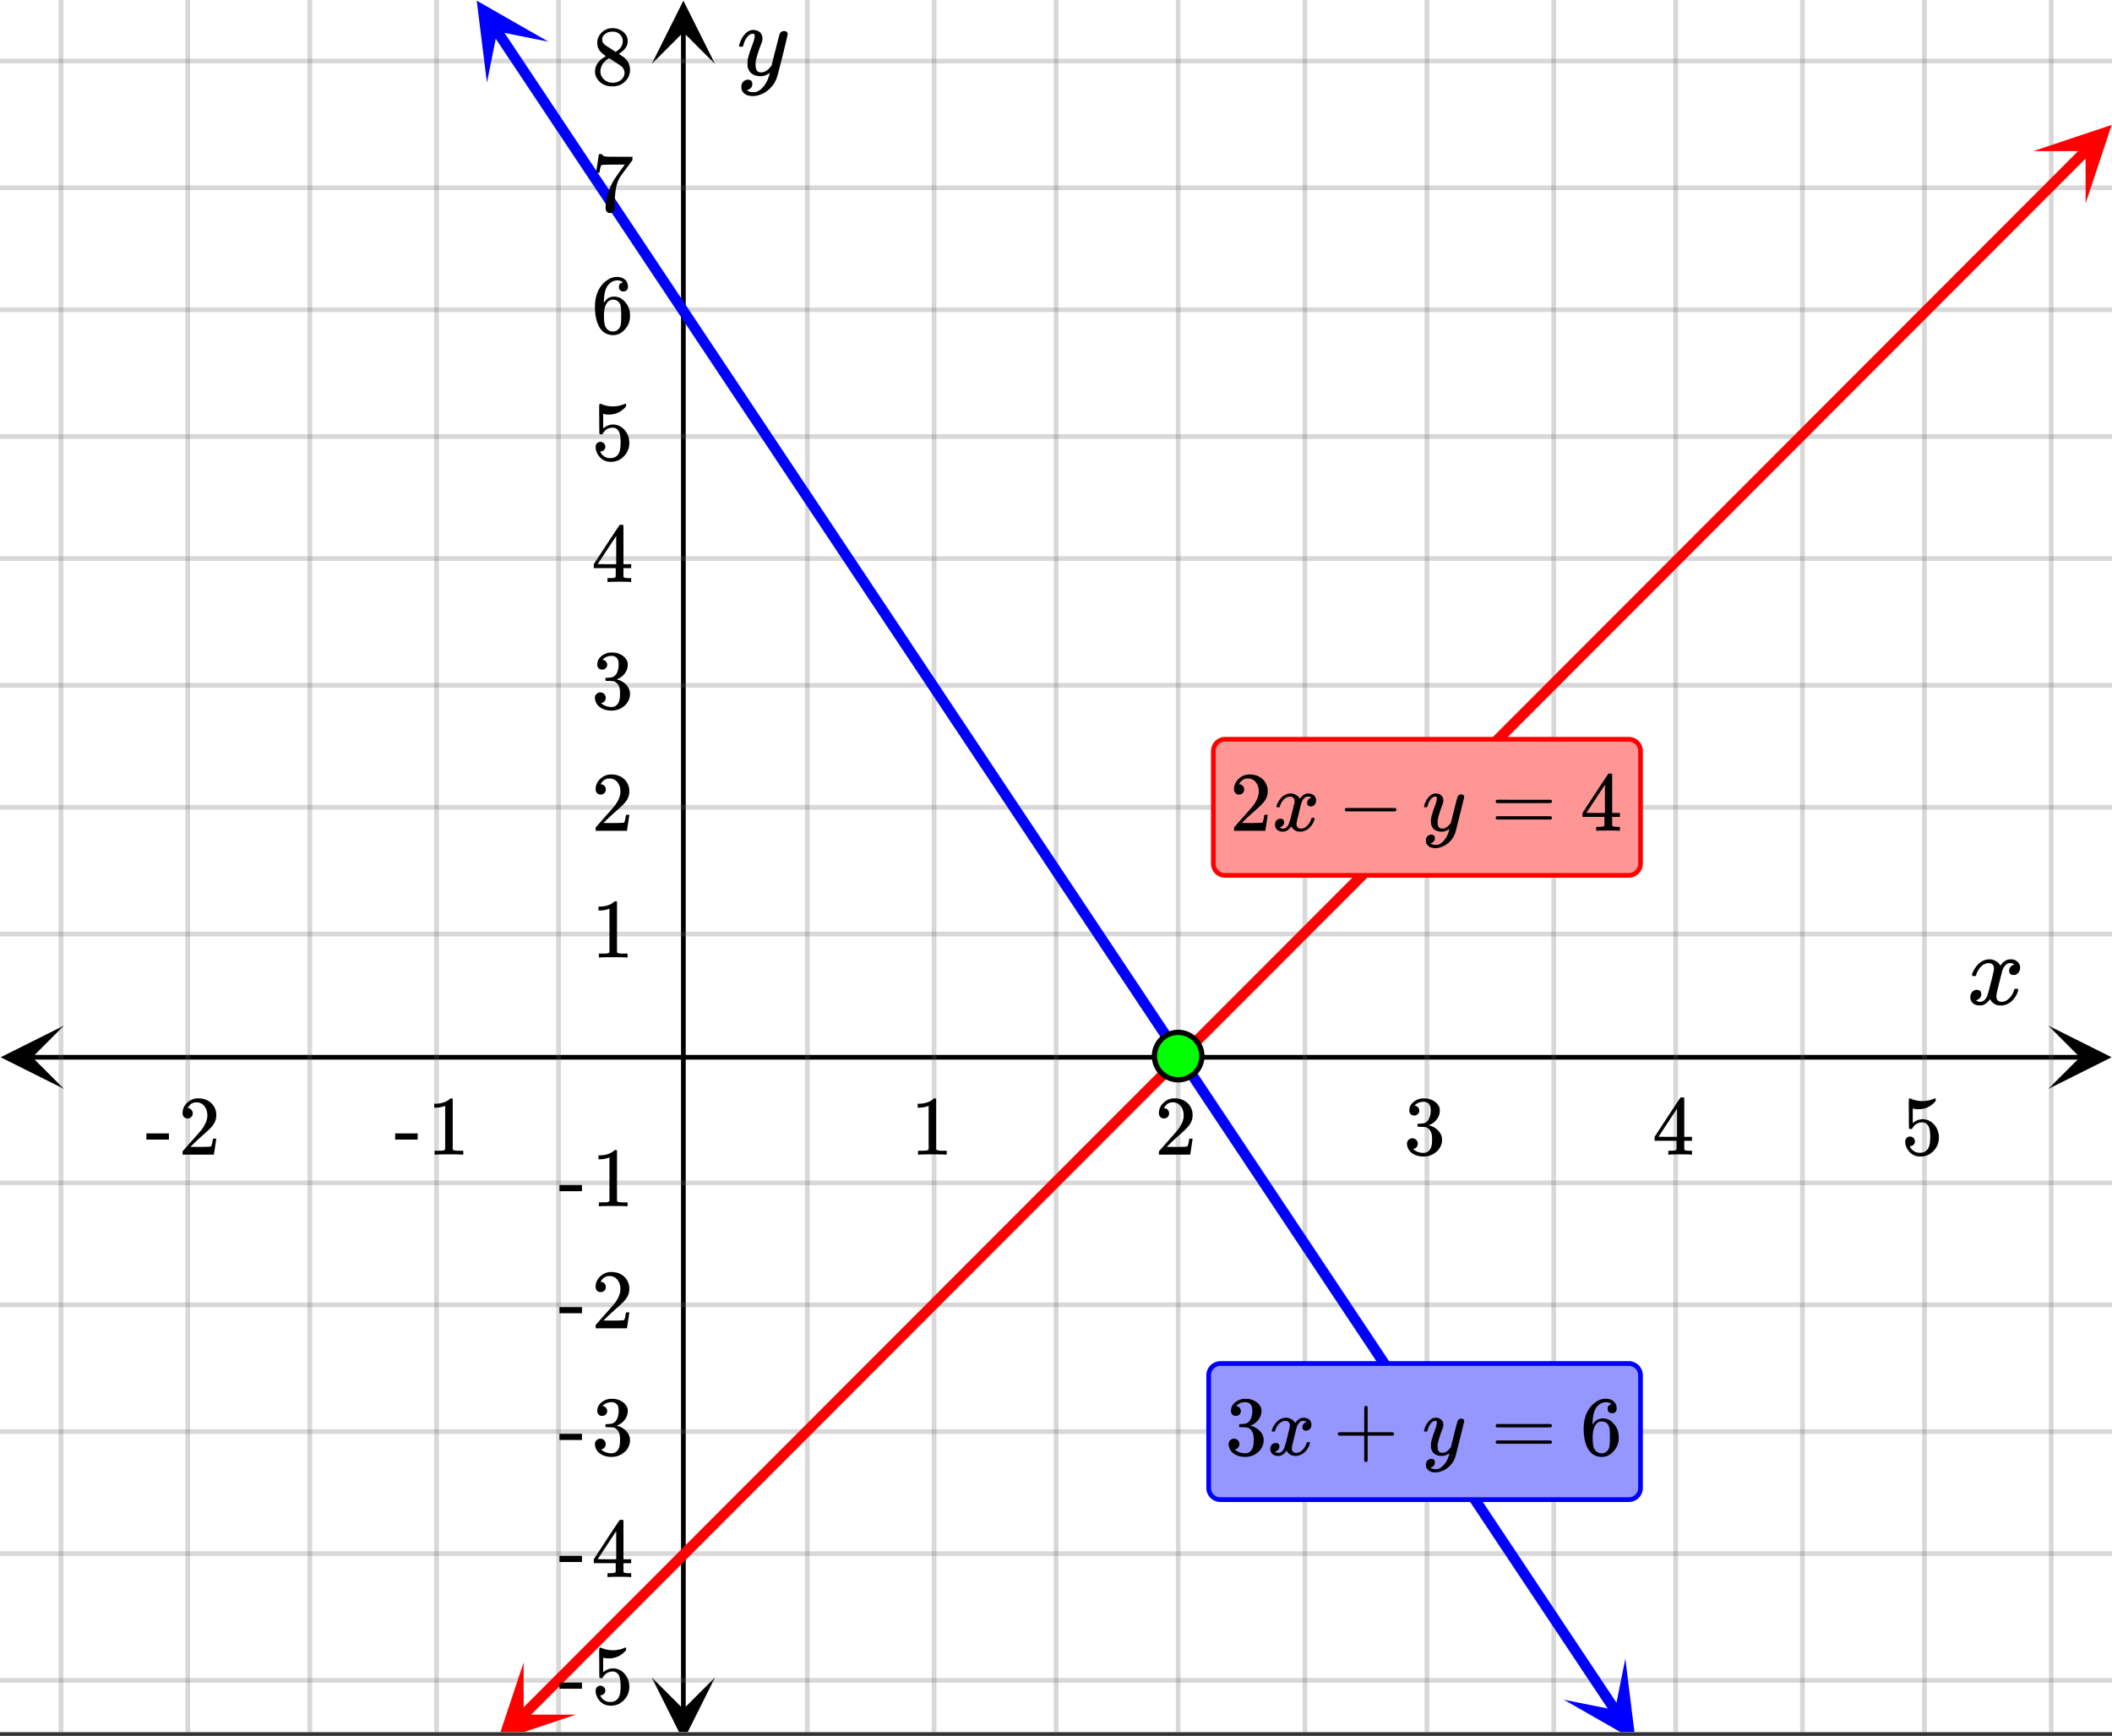 <svg xmlns="http://www.w3.org/2000/svg" xmlns:xlink="http://www.w3.org/1999/xlink" width="449.28" height="369.28" viewBox="0 0 336.96 276.96"><rect x="0" y="0" width="336.96" height="276.96" fill="#333333" stroke="none"/><defs><symbol overflow="visible" id="p"><path d="M.953-4.531c-.074-.063-.11-.125-.11-.188.04-.289.212-.664.516-1.125.508-.77 1.149-1.21 1.922-1.328.145-.02.258-.031.344-.031.375 0 .723.101 1.047.297.32.187.55.43.687.718a3.71 3.71 0 0 0 .266-.343c.406-.446.867-.672 1.39-.672.446 0 .805.133 1.079.39.281.25.422.56.422.922 0 .336-.102.618-.297.844a.916.916 0 0 1-.75.344c-.211 0-.383-.055-.516-.172a.636.636 0 0 1-.187-.469c0-.5.27-.843.812-1.031a.921.921 0 0 0-.172-.125c-.105-.063-.261-.094-.468-.094-.149 0-.25.012-.313.032-.418.18-.727.539-.922 1.078-.031.093-.187.703-.469 1.828-.28 1.125-.433 1.758-.453 1.89a2.74 2.74 0 0 0-.047.5c0 .262.07.47.22.625.155.149.359.22.609.22.457 0 .867-.192 1.234-.579.375-.383.625-.813.75-1.281.039-.114.078-.176.11-.188.03-.02.113-.031.25-.031.206 0 .312.047.312.14 0 .012-.012.07-.031.172-.188.68-.57 1.266-1.141 1.766-.512.399-1.047.594-1.61.594-.761 0-1.34-.336-1.734-1.016-.312.492-.715.813-1.203.969-.105.02-.246.031-.422.031C1.441.156.992-.062.734-.5a1.316 1.316 0 0 1-.156-.656c0-.32.094-.598.281-.828a.95.95 0 0 1 .75-.344c.47 0 .704.23.704.687 0 .399-.188.688-.563.875l-.094.047-.078.031a.123.123 0 0 1-.047.016l-.047.016c0 .031.082.086.25.156.125.055.266.078.422.078.383 0 .723-.242 1.016-.734.113-.196.32-.907.625-2.125.07-.25.144-.524.219-.828.07-.301.125-.536.156-.704.039-.164.066-.265.078-.296.063-.29.094-.5.094-.625 0-.27-.074-.477-.219-.625-.137-.157-.328-.235-.578-.235-.492 0-.918.188-1.281.563a3.171 3.171 0 0 0-.75 1.297c-.024.105-.047.168-.079.187-.023.012-.109.016-.265.016zm0 0"/></symbol><symbol overflow="visible" id="w"><path d="M7.531-7.031c.157 0 .285.043.39.125a.41.41 0 0 1 .173.343c0 .137-.266 1.278-.797 3.422-.531 2.137-.84 3.305-.922 3.516a4.073 4.073 0 0 1-.844 1.469 4.38 4.38 0 0 1-1.343 1.078c-.586.281-1.133.422-1.641.422-.824 0-1.387-.262-1.688-.781-.105-.157-.156-.376-.156-.657 0-.367.102-.652.313-.86.226-.21.468-.312.718-.312.477 0 .72.227.72.688 0 .394-.196.687-.579.875-.023.008-.047.02-.078.031-.031.02-.059.035-.078.047-.024.008-.043.016-.063.016l-.047.03c.032.063.145.13.344.204.176.063.352.094.531.094h.125c.188 0 .329-.012.422-.031.414-.118.805-.391 1.172-.829.375-.437.66-.96.86-1.562.113-.363.171-.578.171-.64 0-.009-.011-.005-.03.015a.546.546 0 0 0-.095.062c-.406.29-.855.438-1.343.438-.555 0-1.012-.133-1.375-.39-.356-.259-.586-.634-.688-1.126a4.332 4.332 0 0 1-.016-.5c0-.258.008-.46.032-.61.07-.456.32-1.253.75-2.39.238-.644.36-1.093.36-1.343A.756.756 0 0 0 2.78-6.5c-.031-.063-.094-.094-.187-.094h-.078c-.25 0-.493.117-.72.344-.355.355-.62.875-.796 1.563 0 .011-.008.03-.016.062a.22.22 0 0 1-.03.063l-.032.015C.91-4.535.89-4.53.859-4.53H.437c-.062-.063-.093-.11-.093-.14 0-.04.015-.118.047-.235.226-.758.57-1.352 1.03-1.782.364-.343.75-.515 1.157-.515.457 0 .82.125 1.094.375.27.25.406.594.406 1.031-.023.211-.039.324-.047.344 0 .074-.086.308-.25.703-.449 1.21-.715 2.094-.797 2.656a3.234 3.234 0 0 0-.015.375c0 .418.062.735.187.953.133.22.375.329.719.329.25 0 .484-.063.703-.188.227-.133.399-.266.516-.39.113-.126.258-.298.437-.516 0-.008.024-.117.078-.328.051-.22.13-.536.235-.954.101-.425.207-.832.312-1.218.407-1.625.63-2.477.672-2.563a.735.735 0 0 1 .703-.437zm0 0"/></symbol><symbol overflow="visible" id="q"><path d="M5.61 0c-.157-.031-.872-.047-2.141-.047C2.207-.047 1.5-.03 1.344 0h-.157v-.625h.344c.52 0 .86-.008 1.016-.031.07-.008.18-.067.328-.172v-6.969c-.023 0-.059.016-.11.047a4.134 4.134 0 0 1-1.39.25h-.25v-.625h.25c.758-.02 1.39-.188 1.89-.5a2.46 2.46 0 0 0 .422-.313c.008-.03.063-.046.157-.046a.36.36 0 0 1 .234.078v8.078c.133.137.43.203.89.203h.798V0zm0 0"/></symbol><symbol overflow="visible" id="r"><path d="M1.484-5.781c-.25 0-.449-.078-.593-.235a.872.872 0 0 1-.22-.609c0-.645.243-1.195.735-1.656a2.46 2.46 0 0 1 1.766-.703c.77 0 1.41.21 1.922.625.508.418.82.964.937 1.64.008.168.016.32.016.453 0 .524-.156 1.012-.469 1.47-.25.374-.758.89-1.516 1.546-.324.281-.777.695-1.359 1.234l-.781.766 1.016.016c1.414 0 2.164-.024 2.25-.079.039-.007.085-.101.14-.28.031-.095.094-.4.188-.923v-.03h.53v.03l-.374 2.47V0h-5v-.25c0-.188.008-.29.031-.313.008-.007.383-.437 1.125-1.28.977-1.095 1.61-1.813 1.89-2.157.602-.82.907-1.57.907-2.25 0-.594-.156-1.086-.469-1.484-.312-.407-.746-.61-1.297-.61-.523 0-.945.235-1.265.703-.024.032-.047.079-.078.141a.274.274 0 0 0-.047.078c0 .012.02.016.062.016a.68.68 0 0 1 .547.25.801.801 0 0 1 .219.562c0 .23-.078.422-.235.578a.76.76 0 0 1-.578.235zm0 0"/></symbol><symbol overflow="visible" id="s"><path d="M1.719-6.25c-.25 0-.446-.07-.578-.219a.863.863 0 0 1-.204-.593c0-.508.196-.938.594-1.282a2.566 2.566 0 0 1 1.407-.625h.203c.312 0 .507.008.593.016.301.043.602.137.907.281.593.305.968.727 1.125 1.266.02.093.03.218.03.375 0 .523-.167.996-.5 1.422-.323.418-.73.714-1.218.89-.055.024-.055.04 0 .047.008 0 .05.012.125.031.55.157 1.016.446 1.39.86.376.418.563.89.563 1.422 0 .367-.086.718-.25 1.062-.218.461-.574.84-1.062 1.14-.492.302-1.04.454-1.64.454-.595 0-1.122-.125-1.579-.375-.46-.25-.766-.586-.922-1.016a1.45 1.45 0 0 1-.14-.656c0-.25.082-.453.25-.61a.831.831 0 0 1 .609-.25c.25 0 .453.087.61.25.163.169.25.372.25.61 0 .21-.063.39-.188.547a.768.768 0 0 1-.469.281l-.094.031c.489.407 1.047.61 1.672.61.5 0 .875-.239 1.125-.719.156-.29.234-.742.234-1.36v-.265c0-.852-.292-1.426-.875-1.719-.124-.05-.398-.082-.812-.093l-.563-.016-.046-.031c-.024-.02-.032-.086-.032-.204 0-.113.008-.18.032-.203.03-.03.054-.046.078-.046.25 0 .508-.02.781-.063.395-.05.695-.27.906-.656.207-.395.313-.867.313-1.422 0-.582-.157-.973-.469-1.172a1.131 1.131 0 0 0-.64-.188c-.45 0-.844.122-1.188.36l-.125.094a.671.671 0 0 0-.094.109l-.047.047a.88.88 0 0 0 .094.031c.176.024.328.11.453.266.125.148.188.32.188.515a.715.715 0 0 1-.235.547.76.76 0 0 1-.562.219zm0 0"/></symbol><symbol overflow="visible" id="t"><path d="M6.234 0c-.125-.031-.71-.047-1.75-.047-1.074 0-1.671.016-1.796.047h-.126v-.625h.422c.383-.008.618-.031.704-.063a.286.286 0 0 0 .171-.14c.008-.008.016-.25.016-.719v-.672h-3.5v-.625l2.031-3.11A431.58 431.58 0 0 1 4.5-9.108c.02-.008.113-.016.281-.016h.25l.078.078v6.203h1.235v.625H5.109V-.89a.25.25 0 0 0 .079.157c.07.062.328.101.765.109h.39V0zm-2.28-2.844v-4.5L1-2.859l1.469.015zm0 0"/></symbol><symbol overflow="visible" id="u"><path d="M1.438-2.89a.72.72 0 0 1 .546.234.72.72 0 0 1 .235.547c0 .21-.078.386-.235.53a.73.73 0 0 1-.515.22h-.094l.047.062c.133.293.336.531.61.719.28.187.609.281.984.281.644 0 1.101-.27 1.375-.812.175-.332.265-.907.265-1.72 0-.925-.125-1.55-.375-1.874-.23-.3-.515-.453-.86-.453-.698 0-1.23.308-1.593.922a.312.312 0 0 1-.094.125.761.761 0 0 1-.203.015c-.148 0-.23-.031-.25-.093-.023-.032-.031-.817-.031-2.36 0-.258-.008-.57-.016-.937v-.72c0-.5.032-.75.094-.75a.047.047 0 0 1 .047-.03l.25.078a4.646 4.646 0 0 0 3.625-.016.402.402 0 0 1 .172-.062c.07 0 .11.086.11.25v.171C4.8-7.686 3.878-7.25 2.765-7.25c-.282 0-.532-.023-.75-.078l-.141-.031v2.312c.508-.406 1.035-.61 1.578-.61.164 0 .348.024.547.063.602.157 1.094.5 1.469 1.032.383.523.578 1.14.578 1.859 0 .812-.29 1.515-.86 2.11-.562.593-1.261.89-2.093.89C2.52.297 2.035.14 1.64-.172a1.618 1.618 0 0 1-.438-.453C.93-.945.758-1.348.687-1.828c0-.02-.007-.055-.015-.11v-.14c0-.25.07-.445.219-.594a.745.745 0 0 1 .546-.219zm0 0"/></symbol><symbol overflow="visible" id="v"><path d="M.14-2.406v-.985h3.594v.985zm0 0"/></symbol><symbol overflow="visible" id="x"><path d="M5.031-8.11c-.199-.195-.48-.304-.843-.328-.625 0-1.153.274-1.579.813-.418.586-.625 1.492-.625 2.719L2-4.86l.11-.172c.363-.54.859-.813 1.484-.813.414 0 .781.09 1.094.266a2.6 2.6 0 0 1 .64.547c.219.242.395.492.531.75.196.449.297.933.297 1.453v.234c0 .211-.027.403-.078.578-.105.532-.383 1.032-.828 1.5-.387.407-.82.66-1.297.766a2.688 2.688 0 0 1-.547.047c-.168 0-.32-.016-.453-.047-.668-.125-1.2-.484-1.594-1.078C.83-1.66.563-2.79.563-4.218c0-.97.171-1.817.515-2.548.344-.726.82-1.296 1.438-1.703a2.62 2.62 0 0 1 1.562-.515c.531 0 .953.14 1.266.421.32.282.484.665.484 1.141 0 .23-.07.414-.203.547-.125.137-.297.203-.516.203-.218 0-.398-.062-.53-.187-.126-.125-.188-.301-.188-.532 0-.406.21-.644.64-.718zm-.593 3.235a1.18 1.18 0 0 0-.97-.484c-.335 0-.605.105-.812.312C2.22-4.597 2-3.883 2-2.907c0 .794.05 1.345.156 1.657.094.273.242.5.453.688.22.187.477.28.782.28.457 0 .804-.171 1.046-.515.133-.187.22-.41.25-.672.04-.258.063-.64.063-1.14v-.422c0-.508-.023-.895-.063-1.156a1.566 1.566 0 0 0-.25-.688zm0 0"/></symbol><symbol overflow="visible" id="y"><path d="M.734-6.172C.742-6.192.82-6.68.97-7.64l.219-1.453c0-.008.085-.015.265-.015h.266v.046c0 .094.066.172.203.235.133.062.367.105.703.125.344.012 1.102.015 2.281.015h1.64v.532l-.921 1.25c-.137.187-.293.398-.469.625l-.39.531a7.378 7.378 0 0 0-.157.234c-.468.73-.746 1.704-.828 2.922-.043.375-.07.883-.078 1.516 0 .125-.008.258-.015.39v.438a.62.62 0 0 1-.266.375.674.674 0 0 1-.438.172.692.692 0 0 1-.53-.219c-.126-.144-.188-.351-.188-.625 0-.125.015-.379.046-.765.133-1.208.555-2.426 1.266-3.657.176-.281.55-.82 1.125-1.625l.625-.843h-1.25c-1.574 0-2.398.027-2.469.078-.043.023-.093.12-.156.296a3.92 3.92 0 0 0-.125.625c-.023.157-.039.247-.047.266v.031H.734zm0 0"/></symbol><symbol overflow="visible" id="z"><path d="M2.313-4.516c-.438-.289-.778-.593-1.016-.906-.242-.312-.36-.723-.36-1.234 0-.383.07-.707.22-.969.195-.406.488-.734.874-.984.383-.25.82-.375 1.313-.375.613 0 1.144.164 1.594.484.445.324.722.734.828 1.234.007.055.015.164.015.329 0 .199-.008.328-.015.39-.137.594-.547 1.11-1.235 1.547l-.156.11c.5.343.758.523.781.53.664.544 1 1.215 1 2.016 0 .73-.265 1.356-.797 1.875-.53.508-1.199.766-2 .766C2.254.297 1.441-.11.922-.922c-.23-.32-.344-.71-.344-1.172 0-.976.578-1.785 1.735-2.422zM5-6.922c0-.383-.125-.71-.375-.984a1.69 1.69 0 0 0-.922-.516h-.437c-.48 0-.883.164-1.204.485-.23.21-.343.453-.343.734 0 .387.164.695.5.922.039.043.328.23.86.562l.78.516c.008-.008.067-.047.172-.11a2.95 2.95 0 0 0 .25-.187C4.758-5.883 5-6.36 5-6.922zM1.437-2.109c0 .523.192.96.579 1.312a2.01 2.01 0 0 0 1.359.516c.363 0 .695-.07 1-.219.3-.156.531-.36.688-.61.144-.226.218-.472.218-.734 0-.383-.156-.726-.468-1.031-.075-.07-.45-.328-1.125-.766l-.407-.265C3.133-4 3.02-4.07 2.937-4.125l-.109-.063-.156.079c-.563.367-.938.812-1.125 1.343-.074.243-.11.461-.11.657zm0 0"/></symbol><symbol overflow="visible" id="B"><path d="M.938-3.094C.813-3.164.75-3.258.75-3.375c0-.113.063-.203.188-.266h4.03v-2.015l.016-2.032c.094-.113.18-.171.266-.171.113 0 .203.07.266.203v4.015H9.53c.133.075.203.168.203.282 0 .105-.07.195-.203.265H5.516V.922c-.063.125-.157.187-.282.187-.117 0-.203-.062-.265-.187v-4.016zm0 0"/></symbol><symbol overflow="visible" id="D"><path d="M.75-4.672c0-.125.063-.219.188-.281H9.53c.133.062.203.156.203.281 0 .094-.062.18-.187.25l-4.281.016H.969C.82-4.457.75-4.546.75-4.672zm0 2.61c0-.133.07-.223.219-.266h8.578a.249.249 0 0 0 .062.047l.063.047c.02.011.035.039.047.078.008.031.015.062.015.094 0 .117-.07.203-.203.265H.937C.813-1.859.75-1.945.75-2.063zm0 0"/></symbol><symbol overflow="visible" id="E"><path d="M1.328-3.094c-.137-.07-.203-.164-.203-.281 0-.113.066-.203.203-.266h7.828c.133.075.203.168.203.282 0 .105-.07.195-.203.265zm0 0"/></symbol><symbol overflow="visible" id="A"><path d="M.781-3.75C.727-3.8.703-3.848.703-3.89c.031-.25.172-.563.422-.938.414-.633.941-1.004 1.578-1.11.133-.007.235-.015.297-.015.313 0 .598.086.86.25.269.156.46.355.578.594.113-.157.187-.25.218-.282.332-.375.711-.562 1.14-.562.364 0 .661.105.891.312.227.211.344.465.344.766 0 .281-.078.516-.234.703a.776.776 0 0 1-.625.281.64.64 0 0 1-.422-.14.521.521 0 0 1-.156-.39c0-.415.222-.696.672-.845a.58.58 0 0 0-.141-.093.705.705 0 0 0-.39-.094.91.91 0 0 0-.266.031c-.336.149-.586.445-.75.89-.032.075-.164.579-.39 1.516-.231.93-.356 1.45-.376 1.563a1.827 1.827 0 0 0-.047.406c0 .211.063.383.188.516.125.125.289.187.5.187.383 0 .726-.16 1.031-.484.3-.32.508-.676.625-1.063.02-.082.04-.129.063-.14.03-.02.109-.031.234-.031.164 0 .25.039.25.109 0 .012-.012.058-.031.14-.149.563-.461 1.055-.938 1.47-.43.323-.875.484-1.344.484-.625 0-1.101-.282-1.421-.844-.262.406-.594.68-1 .812-.086.02-.2.032-.344.032-.524 0-.89-.188-1.11-.563a.953.953 0 0 1-.14-.531c0-.27.078-.5.234-.688a.798.798 0 0 1 .625-.28c.395 0 .594.187.594.562 0 .336-.164.574-.484.718a.359.359 0 0 1-.063.047l-.078.031c-.012.012-.024.016-.031.016h-.032c0 .031.063.074.188.125a.817.817 0 0 0 .36.078c.32 0 .597-.203.827-.61.102-.163.282-.75.532-1.75.05-.206.109-.437.171-.687.063-.257.11-.457.141-.593.031-.133.05-.211.063-.235a2.86 2.86 0 0 0 .078-.531.678.678 0 0 0-.188-.5.613.613 0 0 0-.484-.203c-.406 0-.762.156-1.063.469a2.562 2.562 0 0 0-.609 1.078c-.012.074-.031.12-.063.14a.752.752 0 0 1-.218.016zm0 0"/></symbol><symbol overflow="visible" id="C"><path d="M6.234-5.813c.125 0 .227.04.313.11.094.062.14.152.14.266 0 .117-.226 1.058-.671 2.828C5.578-.836 5.328.133 5.266.312a3.459 3.459 0 0 1-.688 1.22 3.641 3.641 0 0 1-1.11.874c-.491.239-.945.36-1.359.36-.687 0-1.152-.22-1.39-.657-.094-.125-.14-.304-.14-.53 0-.306.085-.544.265-.72.187-.168.379-.25.578-.25.394 0 .594.188.594.563 0 .332-.157.578-.47.734a.298.298 0 0 1-.062.032.295.295 0 0 0-.078.03c-.011.009-.023.016-.031.016L1.328 2c.031.05.129.11.297.172.133.05.273.078.422.078h.11c.155 0 .273-.012.359-.031.332-.094.648-.324.953-.688A3.69 3.69 0 0 0 4.188.25c.093-.3.14-.477.14-.531 0-.008-.012-.004-.031.015a.358.358 0 0 1-.078.047c-.336.239-.703.36-1.11.36-.46 0-.84-.106-1.14-.313-.293-.219-.48-.531-.563-.937a2.932 2.932 0 0 1-.015-.407c0-.218.007-.382.03-.5.063-.394.266-1.054.61-1.984.196-.531.297-.898.297-1.11a.838.838 0 0 0-.031-.265c-.024-.05-.074-.078-.156-.078h-.063c-.21 0-.406.094-.594.281-.293.293-.511.727-.656 1.297 0 .012-.008.027-.015.047a.188.188 0 0 1-.032.047l-.015.015c-.012.012-.028.016-.047.016h-.36C.305-3.8.281-3.836.281-3.86a.97.97 0 0 1 .047-.203c.188-.625.469-1.113.844-1.468.3-.282.617-.422.953-.422.383 0 .688.105.906.312.227.2.344.485.344.86-.023.168-.04.261-.047.281 0 .055-.07.246-.203.578-.367 1-.586 1.735-.656 2.203a1.857 1.857 0 0 0-.016.297c0 .344.05.61.156.797.114.18.313.266.594.266.207 0 .406-.051.594-.157a1.84 1.84 0 0 0 .422-.328c.093-.101.21-.242.36-.422a32.833 32.833 0 0 1 .25-1.063c.093-.35.175-.687.25-1 .343-1.35.534-2.062.577-2.124a.592.592 0 0 1 .578-.36zm0 0"/></symbol><clipPath id="a"><path d="M0 0h336.96v276.34H0zm0 0"/></clipPath><clipPath id="b"><path d="M.102 163.633H11V174H.102zm0 0"/></clipPath><clipPath id="c"><path d="M326.79 163.633h10.17V174h-10.17zm0 0"/></clipPath><clipPath id="d"><path d="M9 0h319v276.34H9zm0 0"/></clipPath><clipPath id="e"><path d="M103.973 267H115v9.34h-11.027zm0 0"/></clipPath><clipPath id="f"><path d="M103.973 0H115v10.21h-11.027zm0 0"/></clipPath><clipPath id="g"><path d="M0 9h336.96v260H0zm0 0"/></clipPath><clipPath id="h"><path d="M76 0h12v14H76zm0 0"/></clipPath><clipPath id="i"><path d="M80.965-3.168l14.71 22.09-22.09 14.71L58.88 11.544zm0 0"/></clipPath><clipPath id="j"><path d="M249 264h12v12.34h-12zm0 0"/></clipPath><clipPath id="k"><path d="M259.313 264.648l14.71 22.09-22.09 14.711-14.71-22.09zm0 0"/></clipPath><clipPath id="l"><path d="M79 265h13v11.34H79zm0 0"/></clipPath><clipPath id="m"><path d="M75.207 273.586l18.754-18.777 18.777 18.754-18.754 18.777zm0 0"/></clipPath><clipPath id="n"><path d="M324 19h12.96v14H324zm0 0"/></clipPath><clipPath id="o"><path d="M324.406 24.11L343.16 5.331l18.777 18.754-18.753 18.777zm0 0"/></clipPath></defs><g clip-path="url(#a)" fill="#fff"><path d="M0 0h336.96v276.96H0z"/><path d="M0 0h336.96v276.96H0z"/></g><path d="M5.055 168.688h326.89" fill="none" stroke="#000" stroke-width=".749"/><g clip-path="url(#b)"><path d="M10.21 163.633L.103 168.687l10.109 5.055-5.055-5.054zm0 0"/></g><g clip-path="url(#c)"><path d="M326.79 163.633l10.108 5.054-10.109 5.055 5.055-5.054zm0 0"/></g><g clip-path="url(#d)"><path d="M128.809 0v277.836M149.027 0v277.836M168.5 0v277.836M187.973 0v277.836M208.19 0v277.836M227.664 0v277.836M247.883 0v277.836M267.352 0v277.836M287.574 0v277.836M307.043 0v277.836M327.266 0v277.836M89.117 0v277.836M69.648 0v277.836M49.426 0v277.836M29.957 0v277.836M9.734 0v277.836" fill="none" stroke-linecap="round" stroke-linejoin="round" stroke="#666" stroke-opacity=".251" stroke-width=".749"/></g><path d="M109.031 272.781V5.055" fill="none" stroke="#000" stroke-width=".749"/><g clip-path="url(#e)"><path d="M103.973 267.625l5.058 10.113 5.055-10.113-5.055 5.059zm0 0"/></g><g clip-path="url(#f)"><path d="M103.973 10.21L109.03.103l5.055 10.109-5.055-5.055zm0 0"/></g><g clip-path="url(#g)"><path d="M0 149.027h337M0 128.81h337M0 109.336h337M0 89.117h337M0 69.648h337M0 49.426h337M0 29.957h337M0 9.734h337M0 188.72h337M0 208.19h337M0 228.411h337M0 247.882h337M0 268.102h337" fill="none" stroke-linecap="round" stroke-linejoin="round" stroke="#666" stroke-opacity=".251" stroke-width=".749"/></g><path d="M79.262 4.914l1.199 1.797 1.195 1.8 1.2 1.798 1.199 1.8 1.195 1.797 1.2 1.797 1.195 1.8 1.199 1.798 1.199 1.8 1.195 1.797 1.2 1.801 1.199 1.797 1.195 1.8 1.2 1.798 1.198 1.8 1.196 1.797 1.199 1.801 1.2 1.797 1.195 1.8 1.199 1.798 1.195 1.8 1.2 1.797 1.199 1.801 1.195 1.797 1.2 1.8 1.198 1.798 1.196 1.8L114 57.074l1.195 1.801 1.2 1.797 1.199 1.8 1.195 1.798 1.2 1.8 1.199 1.797 1.195 1.801 1.2 1.797 1.194 1.8 1.2 1.798 1.199 1.8 1.195 1.797 1.2 1.801 1.199 1.797 1.195 1.8 1.2 1.797 1.198 1.801 1.196 1.797 1.199 1.8 1.2 1.798 1.194 1.8 1.2 1.797 1.195 1.797 1.2 1.801 1.198 1.797 1.196 1.8 1.199 1.798 1.2 1.8 1.194 1.797 1.2 1.801 1.199 1.797 1.195 1.8 1.2 1.798 1.199 1.8 1.195 1.797 1.2 1.801 1.198 1.797 1.196 1.8 1.199 1.798 1.195 1.8 1.2 1.797 1.199 1.801 1.195 1.797 1.2 1.8 1.198 1.798 1.196 1.796 1.199 1.801 1.2 1.797 1.194 1.8 1.2 1.798 1.199 1.8 1.195 1.797 1.2 1.801 1.195 1.797 1.199 1.8 1.2 1.798 1.194 1.8 1.2 1.797 1.199 1.801 1.195 1.797 1.2 1.8 1.199 1.798 1.195 1.8 1.2 1.797 1.198 1.801 1.196 1.797 1.199 1.8 1.2 1.798 1.194 1.797 1.2 1.8 1.195 1.797 1.2 1.801 1.198 1.797 1.196 1.8 1.199 1.798 1.2 1.8 1.195 1.797 1.199 1.8 1.199 1.798 1.195 1.8 1.2 1.797 1.199 1.801 1.195 1.797 1.2 1.8 1.195 1.798 1.199 1.8 1.199 1.797 1.195 1.801 1.2 1.797 1.199 1.8 1.195 1.798 1.2 1.797 1.198 1.8 1.196 1.797 1.199 1.801 1.2 1.797 1.195 1.8 1.199 1.798 1.199 1.8 1.195 1.797 1.2 1.801 1.195 1.797 1.199 1.8 1.2 1.798 1.195 1.8 1.199 1.797 1.199 1.801 1.195 1.797 1.2 1.8 1.199 1.798 1.195 1.8 1.2 1.797 1.199 1.801 1.195 1.797 1.199 1.797 1.195 1.8 1.2 1.797 1.199 1.801 1.195 1.797 1.2 1.8" fill="none" stroke-width="1.685" stroke-linecap="round" stroke-linejoin="round" stroke="#00f"/><g clip-path="url(#h)"><g clip-path="url(#i)"><path d="M87.504 6.652L76.059.102l1.629 13.085 1.64-8.175zm0 0" fill="#00f"/></g></g><g clip-path="url(#j)"><g clip-path="url(#k)"><path d="M259.313 264.648l1.628 13.086-11.445-6.546 8.176 1.64zm0 0" fill="#00f"/></g></g><path d="M83.465 273.664l1.672-1.676 1.676-1.675 1.671-1.676 1.676-1.676 3.344-3.352 1.676-1.675 1.672-1.676 5.023-5.024 1.672-1.675 1.676-1.676 3.343-3.352 1.676-1.675 1.672-1.676 1.676-1.676 1.672-1.676 1.676-1.676 1.671-1.675 1.676-1.672 3.344-3.352 1.676-1.676 1.672-1.675 1.675-1.676 1.672-1.676 1.676-1.676 3.344-3.351 1.676-1.676 1.671-1.676 1.676-1.672 1.672-1.676 1.676-1.675 1.672-1.676 1.676-1.676 3.343-3.351 1.676-1.676 1.672-1.676 1.676-1.676 1.672-1.676 5.023-5.023 3.344-3.352 1.676-1.675 1.671-1.676 1.676-1.676 1.672-1.676 1.676-1.675 1.672-1.676 1.676-1.676 1.671-1.676 3.348-3.347 1.672-1.676 1.676-1.676 1.672-1.676 1.675-1.676 3.344-3.351 1.676-1.676 1.672-1.676 5.023-5.023 1.672-1.676 1.676-1.676 3.344-3.351 1.675-1.676 1.672-1.676 1.676-1.676 1.672-1.675 1.676-1.676 1.672-1.676 1.675-1.672 3.344-3.351 1.676-1.676 1.672-1.676 1.676-1.676 1.671-1.676 1.676-1.675 3.344-3.352 1.676-1.676 1.672-1.675 1.675-1.672 1.672-1.676 1.676-1.676 1.672-1.676 1.676-1.675 3.343-3.352 1.676-1.676 1.672-1.676 1.676-1.675 1.672-1.676 5.023-5.024 3.344-3.351 1.676-1.676 1.672-1.676 1.675-1.675 1.672-1.676 1.676-1.676 3.344-3.352 5.023-5.023 1.672-1.676 1.676-1.676 1.672-1.675 1.676-1.676 3.343-3.352 1.676-1.676 1.672-1.675 1.676-1.676 1.672-1.676 1.675-1.672 1.672-1.676 1.676-1.675 3.344-3.352 1.676-1.676 1.671-1.675 1.676-1.676 1.672-1.676 1.676-1.676 3.344-3.351 1.675-1.672 1.672-1.676 1.676-1.676 1.672-1.676 1.676-1.675 1.672-1.676 1.675-1.676 3.344-3.351" fill="none" stroke-width="1.685" stroke-linecap="round" stroke-linejoin="round" stroke="red"/><g clip-path="url(#l)"><g clip-path="url(#m)"><path d="M83.543 265.238l-4.164 12.516 12.508-4.18-8.34.004zm0 0" fill="red"/></g></g><g clip-path="url(#n)"><g clip-path="url(#o)"><path d="M324.406 24.11l12.508-4.18-4.164 12.515-.004-8.34zm0 0" fill="red"/></g></g><path d="M191.754 168.5c0 .5-.098.984-.29 1.445a3.768 3.768 0 0 1-2.047 2.047c-.464.196-.944.29-1.444.29-.504 0-.985-.094-1.45-.29a3.768 3.768 0 0 1-2.335-3.492 3.777 3.777 0 0 1 2.335-3.492c.465-.195.946-.29 1.45-.29.5 0 .98.095 1.445.29a3.768 3.768 0 0 1 2.336 3.492zm0 0" fill="#0f0" stroke-width=".843" stroke="#000"/><use xlink:href="#p" x="313.784" y="160.262"/><use xlink:href="#q" x="145.284" y="184.227"/><use xlink:href="#r" x="184.227" y="184.227"/><use xlink:href="#s" x="223.918" y="184.227"/><use xlink:href="#t" x="263.609" y="184.227"/><use xlink:href="#u" x="303.3" y="184.227"/><use xlink:href="#v" x="62.907" y="184.227"/><use xlink:href="#q" x="68.149" y="184.227"/><use xlink:href="#v" x="23.216" y="184.227"/><use xlink:href="#r" x="28.458" y="184.227"/><use xlink:href="#w" x="117.576" y="11.982"/><use xlink:href="#q" x="94.36" y="152.773"/><use xlink:href="#r" x="94.36" y="132.553"/><use xlink:href="#s" x="94.36" y="113.082"/><use xlink:href="#t" x="94.36" y="92.862"/><use xlink:href="#u" x="94.36" y="73.391"/><use xlink:href="#x" x="94.36" y="53.171"/><use xlink:href="#y" x="94.36" y="33.7"/><use xlink:href="#z" x="94.36" y="13.48"/><use xlink:href="#v" x="89.118" y="192.464"/><use xlink:href="#q" x="94.36" y="192.464"/><use xlink:href="#v" x="89.118" y="211.936"/><use xlink:href="#r" x="94.36" y="211.936"/><use xlink:href="#v" x="89.118" y="232.156"/><use xlink:href="#s" x="94.36" y="232.156"/><use xlink:href="#v" x="89.118" y="251.627"/><use xlink:href="#t" x="94.36" y="251.627"/><use xlink:href="#v" x="89.118" y="271.847"/><use xlink:href="#u" x="94.36" y="271.847"/><path d="M192.84 237.398v-17.972c0-.25.047-.488.14-.719.098-.226.231-.43.407-.605.176-.176.379-.313.61-.407.226-.093.464-.144.714-.144h65.152a1.889 1.889 0 0 1 1.325.55 1.889 1.889 0 0 1 .55 1.324v17.973c0 .247-.05.489-.144.715-.094.23-.23.434-.406.61a1.92 1.92 0 0 1-.606.406c-.23.094-.469.14-.719.14h-65.152a1.851 1.851 0 0 1-1.324-.546 1.866 1.866 0 0 1-.547-1.324zm0 0" fill="#9696ff" stroke="#00f" stroke-width=".749"/><use xlink:href="#s" x="195.46" y="232.156"/><use xlink:href="#A" x="202.2" y="232.156"/><use xlink:href="#B" x="212.684" y="232.156"/><use xlink:href="#C" x="226.913" y="232.156"/><use xlink:href="#D" x="237.878" y="232.156"/><use xlink:href="#x" x="252.106" y="232.156"/><path d="M193.586 137.797V119.82a1.884 1.884 0 0 1 1.156-1.726c.23-.098.469-.145.719-.145h64.402c.25 0 .489.047.72.145.226.094.429.23.605.406a1.884 1.884 0 0 1 .55 1.32v17.977a1.884 1.884 0 0 1-1.156 1.726c-.23.098-.469.145-.719.145h-64.402c-.25 0-.488-.047-.719-.145a1.845 1.845 0 0 1-1.011-1.011 1.884 1.884 0 0 1-.145-.715zm0 0" fill="#ff9696" stroke="red" stroke-width=".749"/><use xlink:href="#r" x="196.209" y="132.553"/><use xlink:href="#A" x="202.949" y="132.553"/><use xlink:href="#E" x="213.433" y="132.553"/><use xlink:href="#C" x="226.913" y="132.553"/><use xlink:href="#D" x="237.878" y="132.553"/><use xlink:href="#t" x="252.106" y="132.553"/></svg>